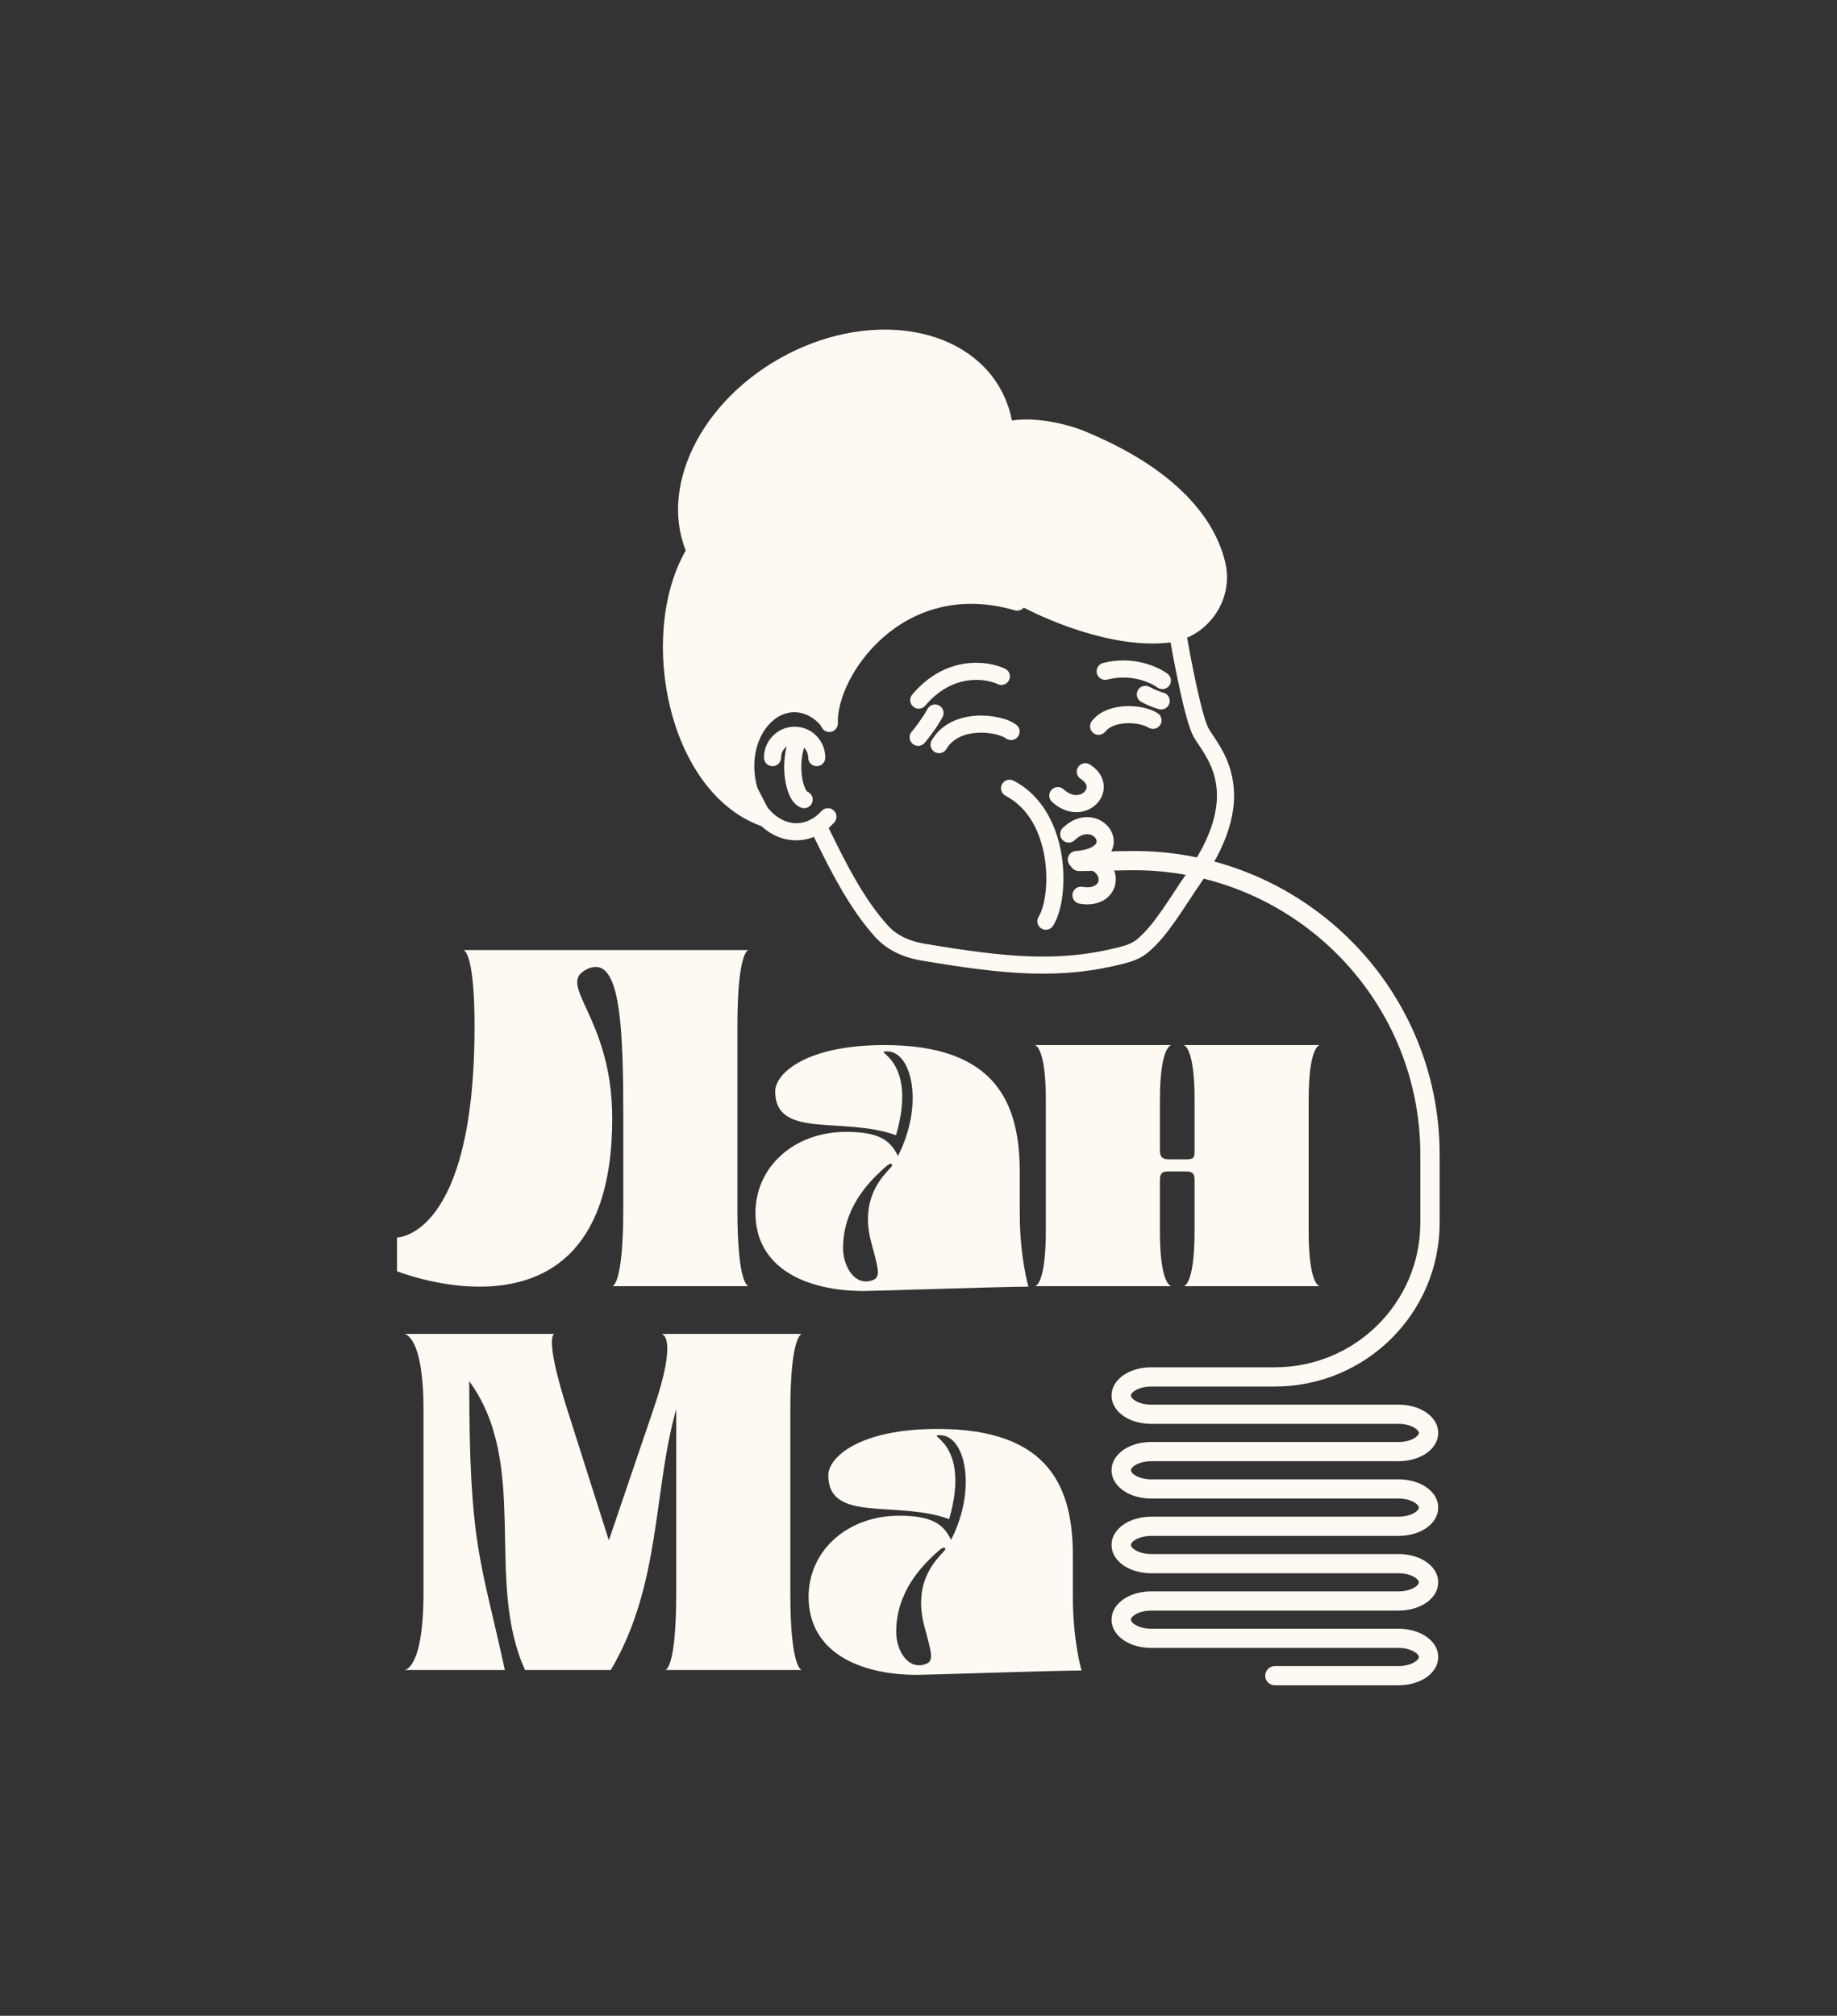 <?xml version="1.0" encoding="UTF-8"?> <svg xmlns="http://www.w3.org/2000/svg" width="1823" height="2000" viewBox="0 0 1823 2000" fill="none"><rect x="0" y="0" width="1823" height="2000" fill="#333333" stroke="none"/><path fill-rule="evenodd" clip-rule="evenodd" d="M1167.52 621.314C1162.89 622.097 1159.78 626.478 1160.56 631.099C1162.8 644.3 1166.63 664.991 1170.85 684.223C1172.95 693.834 1175.18 703.163 1177.36 711.046C1179.49 718.716 1181.76 725.687 1184.08 730.146C1185.51 732.879 1187.51 735.869 1189.42 738.73L1189.68 739.115C1191.61 742.002 1193.65 745.056 1195.7 748.474C1199.93 755.563 1204 763.99 1206.13 774.216C1210.32 794.289 1207.46 823.343 1178.7 864.888C1174.17 871.439 1169.85 877.994 1165.7 884.305L1165.38 884.787C1161.11 891.278 1157.02 897.493 1152.92 903.355C1144.67 915.143 1136.76 924.981 1128.2 932.066C1124.43 935.185 1119.58 937.334 1113.99 938.832C1052.21 955.359 998.824 949.954 917.3 936.295C903.066 933.911 890.187 928.268 881.338 918.528C856.974 891.715 839.037 855.359 825.301 827.52C823.31 823.484 821.407 819.627 819.586 816.004C817.48 811.815 812.374 810.125 808.182 812.229C803.989 814.332 802.297 819.432 804.403 823.621C806.137 827.069 807.979 830.81 809.934 834.781C823.546 862.42 842.638 901.189 868.757 929.935C880.958 943.362 897.836 950.243 914.49 953.034C996.266 966.735 1052.81 972.77 1118.38 955.226C1125.39 953.35 1132.75 950.336 1139.04 945.136C1149.41 936.557 1158.37 925.194 1166.84 913.076C1171.1 906.985 1175.33 900.57 1179.58 894.11L1179.86 893.692C1184.04 887.336 1188.26 880.925 1192.68 874.54C1223.37 830.2 1228.13 796.47 1222.76 770.75C1220.12 758.079 1215.11 747.858 1210.29 739.782C1208.02 735.977 1205.75 732.597 1203.85 729.755C1203.75 729.601 1203.65 729.449 1203.55 729.299C1201.49 726.225 1200.06 724.054 1199.15 722.308C1197.74 719.601 1195.87 714.196 1193.74 706.514C1191.66 699.047 1189.52 690.05 1187.44 680.592C1183.3 661.687 1179.52 641.271 1177.31 628.263C1176.53 623.642 1172.15 620.531 1167.52 621.314Z" fill="#FEF9F2"></path><path fill-rule="evenodd" clip-rule="evenodd" d="M786.965 706.652C797.641 706.221 808.122 711.555 816.248 721.674C819.184 725.33 824.53 725.916 828.19 722.984C831.85 720.051 832.436 714.71 829.501 711.054C818.785 697.711 803.489 688.999 786.279 689.694C752.58 691.054 730.123 726.43 731.643 764.02C733.163 801.609 758.404 835.06 792.103 833.7C806.24 833.13 818.642 826.307 827.918 816.013C831.057 812.53 830.775 807.164 827.288 804.029C823.802 800.893 818.43 801.175 815.291 804.658C808.544 812.145 800.241 816.386 791.417 816.742C770.926 817.569 749.937 795.912 748.619 763.334C747.302 730.757 766.474 707.479 786.965 706.652Z" fill="#FEF9F2"></path><path fill-rule="evenodd" clip-rule="evenodd" d="M788.573 737.971C795.891 737.971 802.017 744.008 802.017 751.697C802.017 756.383 805.82 760.182 810.512 760.182C815.203 760.182 819.007 756.383 819.007 751.697C819.007 734.85 805.488 720.999 788.573 720.999C771.658 720.999 758.14 734.85 758.14 751.697C758.14 756.383 761.943 760.182 766.635 760.182C771.326 760.182 775.13 756.383 775.13 751.697C775.13 744.008 781.256 737.971 788.573 737.971Z" fill="#FEF9F2"></path><path fill-rule="evenodd" clip-rule="evenodd" d="M796.052 724.337C791.782 722.397 786.745 724.283 784.803 728.549C778.411 742.591 777.227 758.773 778.897 771.805C779.735 778.347 781.342 784.505 783.671 789.479C785.773 793.971 789.411 799.515 795.461 801.436C799.932 802.857 804.709 800.388 806.131 795.921C807.508 791.596 805.232 786.983 801.026 785.407C800.931 785.298 800.143 784.602 799.061 782.29C797.668 779.315 796.429 774.959 795.749 769.65C794.382 758.982 795.47 746.116 800.269 735.575C802.211 731.309 800.323 726.277 796.052 724.337Z" fill="#FEF9F2"></path><path fill-rule="evenodd" clip-rule="evenodd" d="M994.348 778.13C992.179 782.286 993.794 787.411 997.954 789.577C1020.8 801.473 1032.59 825.59 1036.69 850.875C1038.71 863.402 1038.76 875.805 1037.45 886.354C1036.12 897.114 1033.47 905.139 1030.74 909.431C1028.22 913.383 1029.38 918.629 1033.34 921.147C1037.29 923.665 1042.55 922.501 1045.07 918.548C1049.74 911.216 1052.84 900.342 1054.32 888.442C1055.82 876.33 1055.75 862.311 1053.46 848.166C1048.92 820.105 1035.29 789.878 1005.81 774.527C1001.65 772.361 996.516 773.974 994.348 778.13Z" fill="#FEF9F2"></path><path fill-rule="evenodd" clip-rule="evenodd" d="M1069.86 761.14C1067.35 765.099 1068.53 770.342 1072.49 772.849C1077.08 775.749 1078.16 778.537 1078.34 780.154C1078.54 781.911 1077.87 783.978 1076.02 785.786C1072.66 789.071 1064.73 791.55 1055.49 783.111C1052.03 779.947 1046.66 780.185 1043.49 783.642C1040.33 787.1 1040.56 792.468 1044.02 795.632C1059.25 809.552 1077.48 808.107 1087.9 797.917C1092.95 792.988 1096.08 785.93 1095.22 778.265C1094.35 770.461 1089.52 763.531 1081.58 758.509C1077.61 756.002 1072.37 757.18 1069.86 761.14Z" fill="#FEF9F2"></path><path fill-rule="evenodd" clip-rule="evenodd" d="M987.191 728.352C992.652 729.562 996.468 731.272 998.343 732.644C1002.13 735.414 1007.44 734.594 1010.22 730.813C1012.99 727.032 1012.17 721.722 1008.38 718.953C1003.88 715.66 997.546 713.262 990.87 711.783C984.037 710.269 976.155 709.564 968.147 710.134C952.342 711.259 934.37 717.572 924.554 734.593C922.212 738.654 923.609 743.843 927.674 746.182C931.739 748.522 936.933 747.126 939.275 743.065C945.172 732.84 956.55 727.974 969.354 727.063C975.65 726.615 981.887 727.177 987.191 728.352Z" fill="#FEF9F2"></path><path fill-rule="evenodd" clip-rule="evenodd" d="M1117.6 717.585C1127.03 717.119 1135.64 719.318 1139.62 721.848C1143.57 724.368 1148.83 723.206 1151.35 719.254C1153.87 715.302 1152.71 710.056 1148.75 707.537C1140.87 702.515 1128.4 700.059 1116.77 700.633C1105.17 701.206 1091.62 704.948 1083.51 715.422C1080.64 719.128 1081.32 724.458 1085.03 727.326C1088.74 730.195 1094.07 729.516 1096.95 725.809C1100.63 721.049 1108.13 718.053 1117.6 717.585Z" fill="#FEF9F2"></path><path fill-rule="evenodd" clip-rule="evenodd" d="M1129.2 684.806C1126.92 688.902 1128.4 694.069 1132.5 696.345C1139.62 700.296 1147.03 702.802 1150.13 703.636C1154.66 704.855 1159.32 702.174 1160.54 697.648C1161.76 693.123 1159.08 688.466 1154.55 687.248C1152.51 686.7 1146.44 684.665 1140.75 681.509C1136.65 679.233 1131.48 680.709 1129.2 684.806Z" fill="#FEF9F2"></path><path fill-rule="evenodd" clip-rule="evenodd" d="M931.756 699.854C927.573 697.733 922.46 699.402 920.337 703.581C918.985 706.242 913.649 715.184 904.602 726.166C901.621 729.785 902.141 735.132 905.764 738.111C909.387 741.089 914.74 740.569 917.721 736.95C927.411 725.187 933.479 715.215 935.487 711.261C937.611 707.082 935.94 701.975 931.756 699.854Z" fill="#FEF9F2"></path><path fill-rule="evenodd" clip-rule="evenodd" d="M918.258 700.092C945.236 668.029 977.938 673.011 990.093 678.758C994.334 680.763 999.399 678.954 1001.41 674.718C1003.41 670.482 1001.6 665.423 997.362 663.418C979.87 655.147 938.278 649.921 905.252 689.172C902.233 692.76 902.698 698.113 906.289 701.128C909.88 704.144 915.239 703.68 918.258 700.092Z" fill="#FEF9F2"></path><path fill-rule="evenodd" clip-rule="evenodd" d="M1098.89 674.266C1122.31 668.181 1142.12 677.296 1148.43 682.023C1152.18 684.835 1157.5 684.075 1160.32 680.326C1163.13 676.577 1162.37 671.258 1158.62 668.446C1149.12 661.326 1124.08 650.185 1094.61 657.841C1090.07 659.021 1087.35 663.654 1088.53 668.19C1089.71 672.725 1094.35 675.446 1098.89 674.266Z" fill="#FEF9F2"></path><path fill-rule="evenodd" clip-rule="evenodd" d="M1087.08 837.722C1085.17 839.967 1079.85 843.384 1067.46 844.375C1062.83 844.746 1059.35 848.769 1059.67 853.402C1059.98 858.036 1063.96 861.558 1068.6 861.307C1086.26 860.352 1090.18 868.813 1090.3 872.259C1090.37 874.423 1089.45 876.559 1087.35 878.09C1085.24 879.631 1081.13 881.084 1074.21 879.867C1069.59 879.055 1065.18 882.138 1064.37 886.754C1063.56 891.369 1066.64 895.77 1071.26 896.582C1081.61 898.4 1090.69 896.669 1097.37 891.797C1104.07 886.914 1107.54 879.407 1107.28 871.687C1107.01 863.803 1103.22 856.864 1096.74 851.939C1097.96 850.938 1099.05 849.859 1100.03 848.705C1106.56 841.025 1106.54 831.558 1102.49 824.199C1098.59 817.121 1091.06 811.956 1082.21 810.884C1073.1 809.779 1063.28 813.046 1054.66 821.433C1051.29 824.702 1051.22 830.075 1054.49 833.432C1057.77 836.79 1063.15 836.862 1066.51 833.592C1071.97 828.282 1076.84 827.329 1080.17 827.732C1083.76 828.168 1086.42 830.241 1087.6 832.381C1088.17 833.41 1088.34 834.339 1088.28 835.092C1088.23 835.789 1087.97 836.678 1087.08 837.722Z" fill="#FEF9F2"></path><path d="M773.561 355.742C689.069 403.59 650.108 494.421 686.54 558.62C722.972 622.818 821 636.074 905.492 588.227C989.984 540.379 1028.95 449.548 992.513 385.349C956.082 321.15 858.053 307.895 773.561 355.742Z" fill="#FEF9F2"></path><path d="M1158.51 629.208C1107.27 634.846 1043.22 608.703 1010.48 590.292L1009.44 597.4C891.922 563.283 821.037 666.404 822.964 717.787L814.959 702.387L806.51 696.464L788.277 692.762L769.007 699.129L751.367 712.456L738.026 742.96L740.25 778.203L757.296 811.224C671.321 779.239 642.416 631.902 687.33 551.348C779.927 513.292 971.434 435.255 996.693 427.555C1021.95 419.855 1057.02 429.283 1071.4 434.959C1164.25 472.744 1198.97 521.695 1207.79 560.648C1215.16 593.215 1191.74 625.553 1158.51 629.208Z" fill="#FEF9F2"></path><path fill-rule="evenodd" clip-rule="evenodd" d="M1068.24 442.835C1159.39 479.939 1191.48 527.106 1199.5 562.52C1205.74 590.073 1185.84 617.664 1157.58 620.773C1133.59 623.413 1106.03 618.626 1080.05 610.656C1054.17 602.717 1030.53 591.831 1014.65 582.898C1012.21 581.526 1009.25 581.443 1006.73 582.676C1004.92 583.564 1003.51 585.052 1002.71 586.848C945.069 573.133 898.256 590.972 865.836 619.127C840.917 640.769 824.082 668.914 817.514 693.811L811.389 689.518C810.433 688.847 809.347 688.381 808.202 688.148L789.969 684.446C788.518 684.151 787.015 684.241 785.609 684.705L766.339 691.073C765.455 691.365 764.625 691.8 763.883 692.361L746.243 705.688C745.082 706.565 744.166 707.726 743.583 709.059L730.242 739.563C729.701 740.8 729.463 742.147 729.548 743.494L731.772 778.736C731.845 779.907 732.161 781.05 732.699 782.092L737.133 790.681C710.157 770.849 690.991 736.652 681.485 697.499C669.755 649.187 673.421 595.86 693.358 558.047C739.675 539.018 809.103 510.655 870.441 485.938C933.317 460.602 987.004 439.381 999.172 435.672C1010.03 432.361 1023.65 432.607 1036.84 434.629C1049.87 436.627 1061.6 440.218 1068.24 442.835ZM1015.95 602.858C1031.98 611.091 1052.71 620.025 1075.06 626.881C1102.1 635.176 1132.19 640.641 1159.44 637.643C1197.63 633.441 1224.58 596.358 1216.07 558.776C1206.45 516.29 1169.13 465.564 1074.61 427.1C1074.58 427.089 1074.55 427.078 1074.52 427.067C1066.78 424.009 1053.8 420.059 1039.42 417.853C1025.16 415.667 1008.61 415.05 994.213 419.439C981.123 423.429 926.427 445.077 864.085 470.198C801.453 495.437 730.408 524.468 684.098 543.5C682.321 544.231 680.844 545.542 679.909 547.219C656.149 589.832 652.255 649.113 664.974 701.5C677.66 753.746 707.591 801.788 754.332 819.176C757.62 820.4 761.323 819.477 763.651 816.855C765.98 814.233 766.455 810.45 764.846 807.335L748.616 775.894L746.633 744.476L758.262 717.886L773.01 706.745L788.799 701.528L803.081 704.427L808.378 708.14L815.424 721.698C817.256 725.222 821.289 727.006 825.133 725.992C828.976 724.978 831.601 721.437 831.453 717.469C830.61 695.003 846.193 658.675 876.983 631.935C907.216 605.68 951.377 589.381 1007.07 605.549C1009.43 606.234 1011.97 605.865 1014.04 604.537C1014.76 604.071 1015.4 603.504 1015.95 602.858Z" fill="#FEF9F2"></path><path d="M731.77 1200.51C731.77 1275.63 742.758 1276.11 742.758 1276.11H607.554C607.554 1276.11 618.543 1276.58 618.543 1199.08V1109.61C618.543 1025.4 616.154 959.377 591.311 959.377C588.922 959.377 586.533 959.856 584.145 960.813C548.791 976.123 607.554 1006.26 607.554 1109.61C607.554 1247.88 536.37 1276.58 475.695 1276.58C432.22 1276.58 394 1261.27 394 1261.27V1227.78C394 1227.78 470.918 1227.78 470.918 1018.23C470.918 943.11 459.93 942.632 459.93 942.632H742.758C742.758 942.632 731.77 943.11 731.77 1018.23V1200.51Z" fill="#FEF9F2"></path><path d="M1011.98 1203.86C1011.98 1247.4 1020.58 1276.58 1020.58 1276.58C995.256 1276.58 866.742 1280.89 857.664 1280.89C799.379 1280.89 749.693 1257.93 749.693 1203.38C749.693 1157.93 787.913 1123 839.51 1123C871.997 1123 883.463 1131.14 891.107 1146.93C916.905 1096.69 905.439 1043.1 880.119 1043.1C864.353 1043.1 911.65 1048.85 889.196 1126.35C836.643 1107.22 769.28 1130.66 769.28 1082.82C769.28 1065.59 798.901 1036.89 877.73 1036.89C990.001 1036.89 1012.46 1096.21 1011.98 1165.11V1203.86ZM878.685 1164.15C882.985 1158.89 886.807 1156.5 884.896 1155.06C883.463 1153.62 880.596 1156.02 874.863 1161.28C861.486 1173.72 836.643 1199.08 836.643 1238.31C836.643 1256.49 848.109 1276.11 865.308 1270.36C874.386 1267.49 871.997 1260.32 864.831 1233.52C854.32 1195.73 870.086 1174.2 878.685 1164.15Z" fill="#FEF9F2"></path><path d="M1298.7 1091.43V1222.04C1298.7 1275.63 1309.69 1276.11 1309.69 1276.11H1174.48C1174.48 1276.11 1185.47 1276.58 1185.47 1220.61V1170.85C1185.47 1165.11 1184.04 1162.24 1176.87 1162.24H1159.67C1152.98 1162.24 1151.07 1164.15 1151.07 1171.33V1222.04C1151.07 1275.63 1162.54 1276.11 1162.54 1276.11H1026.86C1026.86 1276.11 1037.85 1276.58 1037.85 1220.61V1091.43C1037.85 1037.36 1026.86 1036.89 1026.86 1036.89H1162.54C1162.54 1036.89 1151.07 1037.36 1151.07 1091.43V1141.66C1151.07 1146.93 1152.98 1150.28 1159.67 1150.28H1176.87C1184.52 1150.28 1185.47 1148.84 1185.47 1141.66V1091.43C1185.47 1037.36 1174.48 1036.89 1174.48 1036.89H1309.69C1309.69 1036.89 1298.7 1037.36 1298.7 1091.43Z" fill="#FEF9F2"></path><path d="M784.322 1581.35C784.322 1656.47 795.788 1656.95 795.788 1656.95H660.107C660.107 1656.95 671.095 1657.42 671.095 1579.92V1398.11C648.163 1478.01 656.285 1572.26 606.121 1656.95H521.082C480.473 1567.96 526.337 1453.61 465.663 1370.36C465.663 1533.99 476.651 1544.99 501.016 1656.95H401.166C401.166 1656.95 420.276 1657.42 420.276 1579.92V1399.07C420.276 1323.95 401.166 1323.47 401.166 1323.47H550.224C550.224 1323.47 539.236 1323.95 563.124 1399.07L604.21 1528.25L648.163 1399.07C673.962 1323.95 656.285 1323.47 656.285 1323.47H795.788C795.788 1323.47 784.322 1323.95 784.322 1399.07V1581.35Z" fill="#FEF9F2"></path><path d="M1064.7 1584.7C1064.7 1628.24 1073.3 1657.42 1073.3 1657.42C1047.98 1657.42 919.462 1661.73 910.385 1661.73C852.099 1661.73 802.413 1638.77 802.413 1584.22C802.413 1538.77 840.633 1503.84 892.23 1503.84C924.717 1503.84 936.183 1511.98 943.827 1527.77C969.626 1477.53 958.16 1423.95 932.839 1423.95C917.073 1423.95 964.371 1429.69 941.916 1507.19C889.364 1488.06 822.001 1511.5 822.001 1463.66C822.001 1446.43 851.622 1417.73 930.45 1417.73C1042.72 1417.73 1065.18 1477.05 1064.7 1545.95V1584.7ZM931.406 1544.99C935.706 1539.73 939.528 1537.34 937.617 1535.9C936.183 1534.47 933.317 1536.86 927.584 1542.12C914.207 1554.56 889.364 1579.92 889.364 1619.15C889.364 1637.33 900.83 1656.95 918.029 1651.21C927.106 1648.33 924.717 1641.16 917.551 1614.37C907.041 1576.57 922.806 1555.04 931.406 1544.99Z" fill="#FEF9F2"></path><path fill-rule="evenodd" clip-rule="evenodd" d="M1120.61 844.38C1289.92 841.599 1428.68 977.245 1428.68 1145.54V1213.12C1428.68 1302.88 1355.47 1375.64 1265.16 1375.64H1142.47C1135.76 1375.64 1130.13 1377.35 1126.49 1379.62C1122.71 1381.96 1122.27 1383.99 1122.27 1384.64C1122.27 1385.28 1122.71 1387.31 1126.49 1389.66C1130.13 1391.92 1135.76 1393.63 1142.47 1393.63H1387.85C1397.59 1393.63 1406.86 1396.07 1414.01 1400.51C1421.02 1404.87 1427.24 1412.11 1427.24 1421.69C1427.24 1431.27 1421.02 1438.51 1414.01 1442.87C1406.86 1447.31 1397.59 1449.75 1387.85 1449.75H1142.47C1135.76 1449.75 1130.13 1451.46 1126.49 1453.73C1122.71 1456.07 1122.27 1458.1 1122.27 1458.75C1122.27 1459.39 1122.71 1461.42 1126.49 1463.77C1130.13 1466.03 1135.76 1467.74 1142.47 1467.74H1387.85C1397.59 1467.74 1406.86 1470.18 1414.01 1474.62C1421.02 1478.98 1427.24 1486.22 1427.24 1495.8C1427.24 1505.38 1421.02 1512.62 1414.01 1516.98C1406.86 1521.42 1397.59 1523.86 1387.85 1523.86H1142.47C1135.76 1523.86 1130.13 1525.57 1126.49 1527.83C1122.71 1530.18 1122.27 1532.21 1122.27 1532.85C1122.27 1533.5 1122.71 1535.53 1126.49 1537.87C1130.13 1540.14 1135.76 1541.85 1142.47 1541.85H1387.85C1397.59 1541.85 1406.86 1544.29 1414.01 1548.73C1421.02 1553.09 1427.24 1560.33 1427.24 1569.91C1427.24 1579.49 1421.02 1586.73 1414.01 1591.09C1406.86 1595.53 1397.59 1597.97 1387.85 1597.97H1142.47C1135.76 1597.97 1130.13 1599.68 1126.49 1601.94C1122.71 1604.29 1122.27 1606.32 1122.27 1606.96C1122.27 1607.61 1122.71 1609.64 1126.49 1611.98C1130.13 1614.25 1135.76 1615.96 1142.47 1615.96H1387.85C1397.59 1615.96 1406.86 1618.4 1414.01 1622.84C1421.02 1627.2 1427.24 1634.43 1427.24 1644.02C1427.24 1653.6 1421.02 1660.84 1414.01 1665.2C1406.86 1669.64 1397.59 1672.08 1387.85 1672.08H1265.16C1259.87 1672.08 1255.57 1667.81 1255.57 1662.55C1255.57 1657.28 1259.87 1653.01 1265.16 1653.01H1387.85C1394.57 1653.01 1400.19 1651.3 1403.83 1649.04C1407.61 1646.69 1408.06 1644.67 1408.06 1644.02C1408.06 1643.37 1407.61 1641.35 1403.83 1639C1400.19 1636.74 1394.57 1635.02 1387.85 1635.02H1142.47C1132.73 1635.02 1123.46 1632.59 1116.32 1628.15C1109.31 1623.79 1103.09 1616.55 1103.09 1606.96C1103.09 1597.38 1109.31 1590.14 1116.32 1585.78C1123.46 1581.34 1132.73 1578.91 1142.47 1578.91H1387.85C1394.57 1578.91 1400.19 1577.19 1403.83 1574.93C1407.61 1572.58 1408.06 1570.56 1408.06 1569.91C1408.06 1569.26 1407.61 1567.24 1403.83 1564.89C1400.19 1562.63 1394.57 1560.91 1387.85 1560.91H1142.47C1132.73 1560.91 1123.46 1558.48 1116.32 1554.04C1109.31 1549.68 1103.09 1542.44 1103.09 1532.85C1103.09 1523.27 1109.31 1516.03 1116.32 1511.67C1123.46 1507.23 1132.73 1504.8 1142.47 1504.8H1387.85C1394.57 1504.8 1400.19 1503.08 1403.83 1500.82C1407.61 1498.47 1408.06 1496.45 1408.06 1495.8C1408.06 1495.15 1407.61 1493.13 1403.83 1490.78C1400.19 1488.52 1394.57 1486.8 1387.85 1486.8H1142.47C1132.73 1486.8 1123.46 1484.37 1116.32 1479.93C1109.31 1475.57 1103.09 1468.33 1103.09 1458.75C1103.09 1449.16 1109.31 1441.92 1116.32 1437.56C1123.46 1433.12 1132.73 1430.69 1142.47 1430.69H1387.85C1394.57 1430.69 1400.19 1428.97 1403.83 1426.71C1407.61 1424.36 1408.06 1422.34 1408.06 1421.69C1408.06 1421.04 1407.61 1419.02 1403.83 1416.67C1400.19 1414.41 1394.57 1412.7 1387.85 1412.7H1142.47C1132.73 1412.7 1123.46 1410.26 1116.32 1405.82C1109.31 1401.46 1103.09 1394.22 1103.09 1384.64C1103.09 1375.05 1109.31 1367.81 1116.32 1363.45C1123.46 1359.01 1132.73 1356.58 1142.47 1356.58H1265.16C1344.88 1356.58 1409.5 1292.35 1409.5 1213.12V1145.54C1409.5 987.897 1279.52 860.836 1120.93 863.441L1071.12 864.26C1065.82 864.347 1061.46 860.15 1061.37 854.887C1061.28 849.623 1065.5 845.286 1070.8 845.199L1120.61 844.38Z" fill="#FEF9F2"></path></svg> 